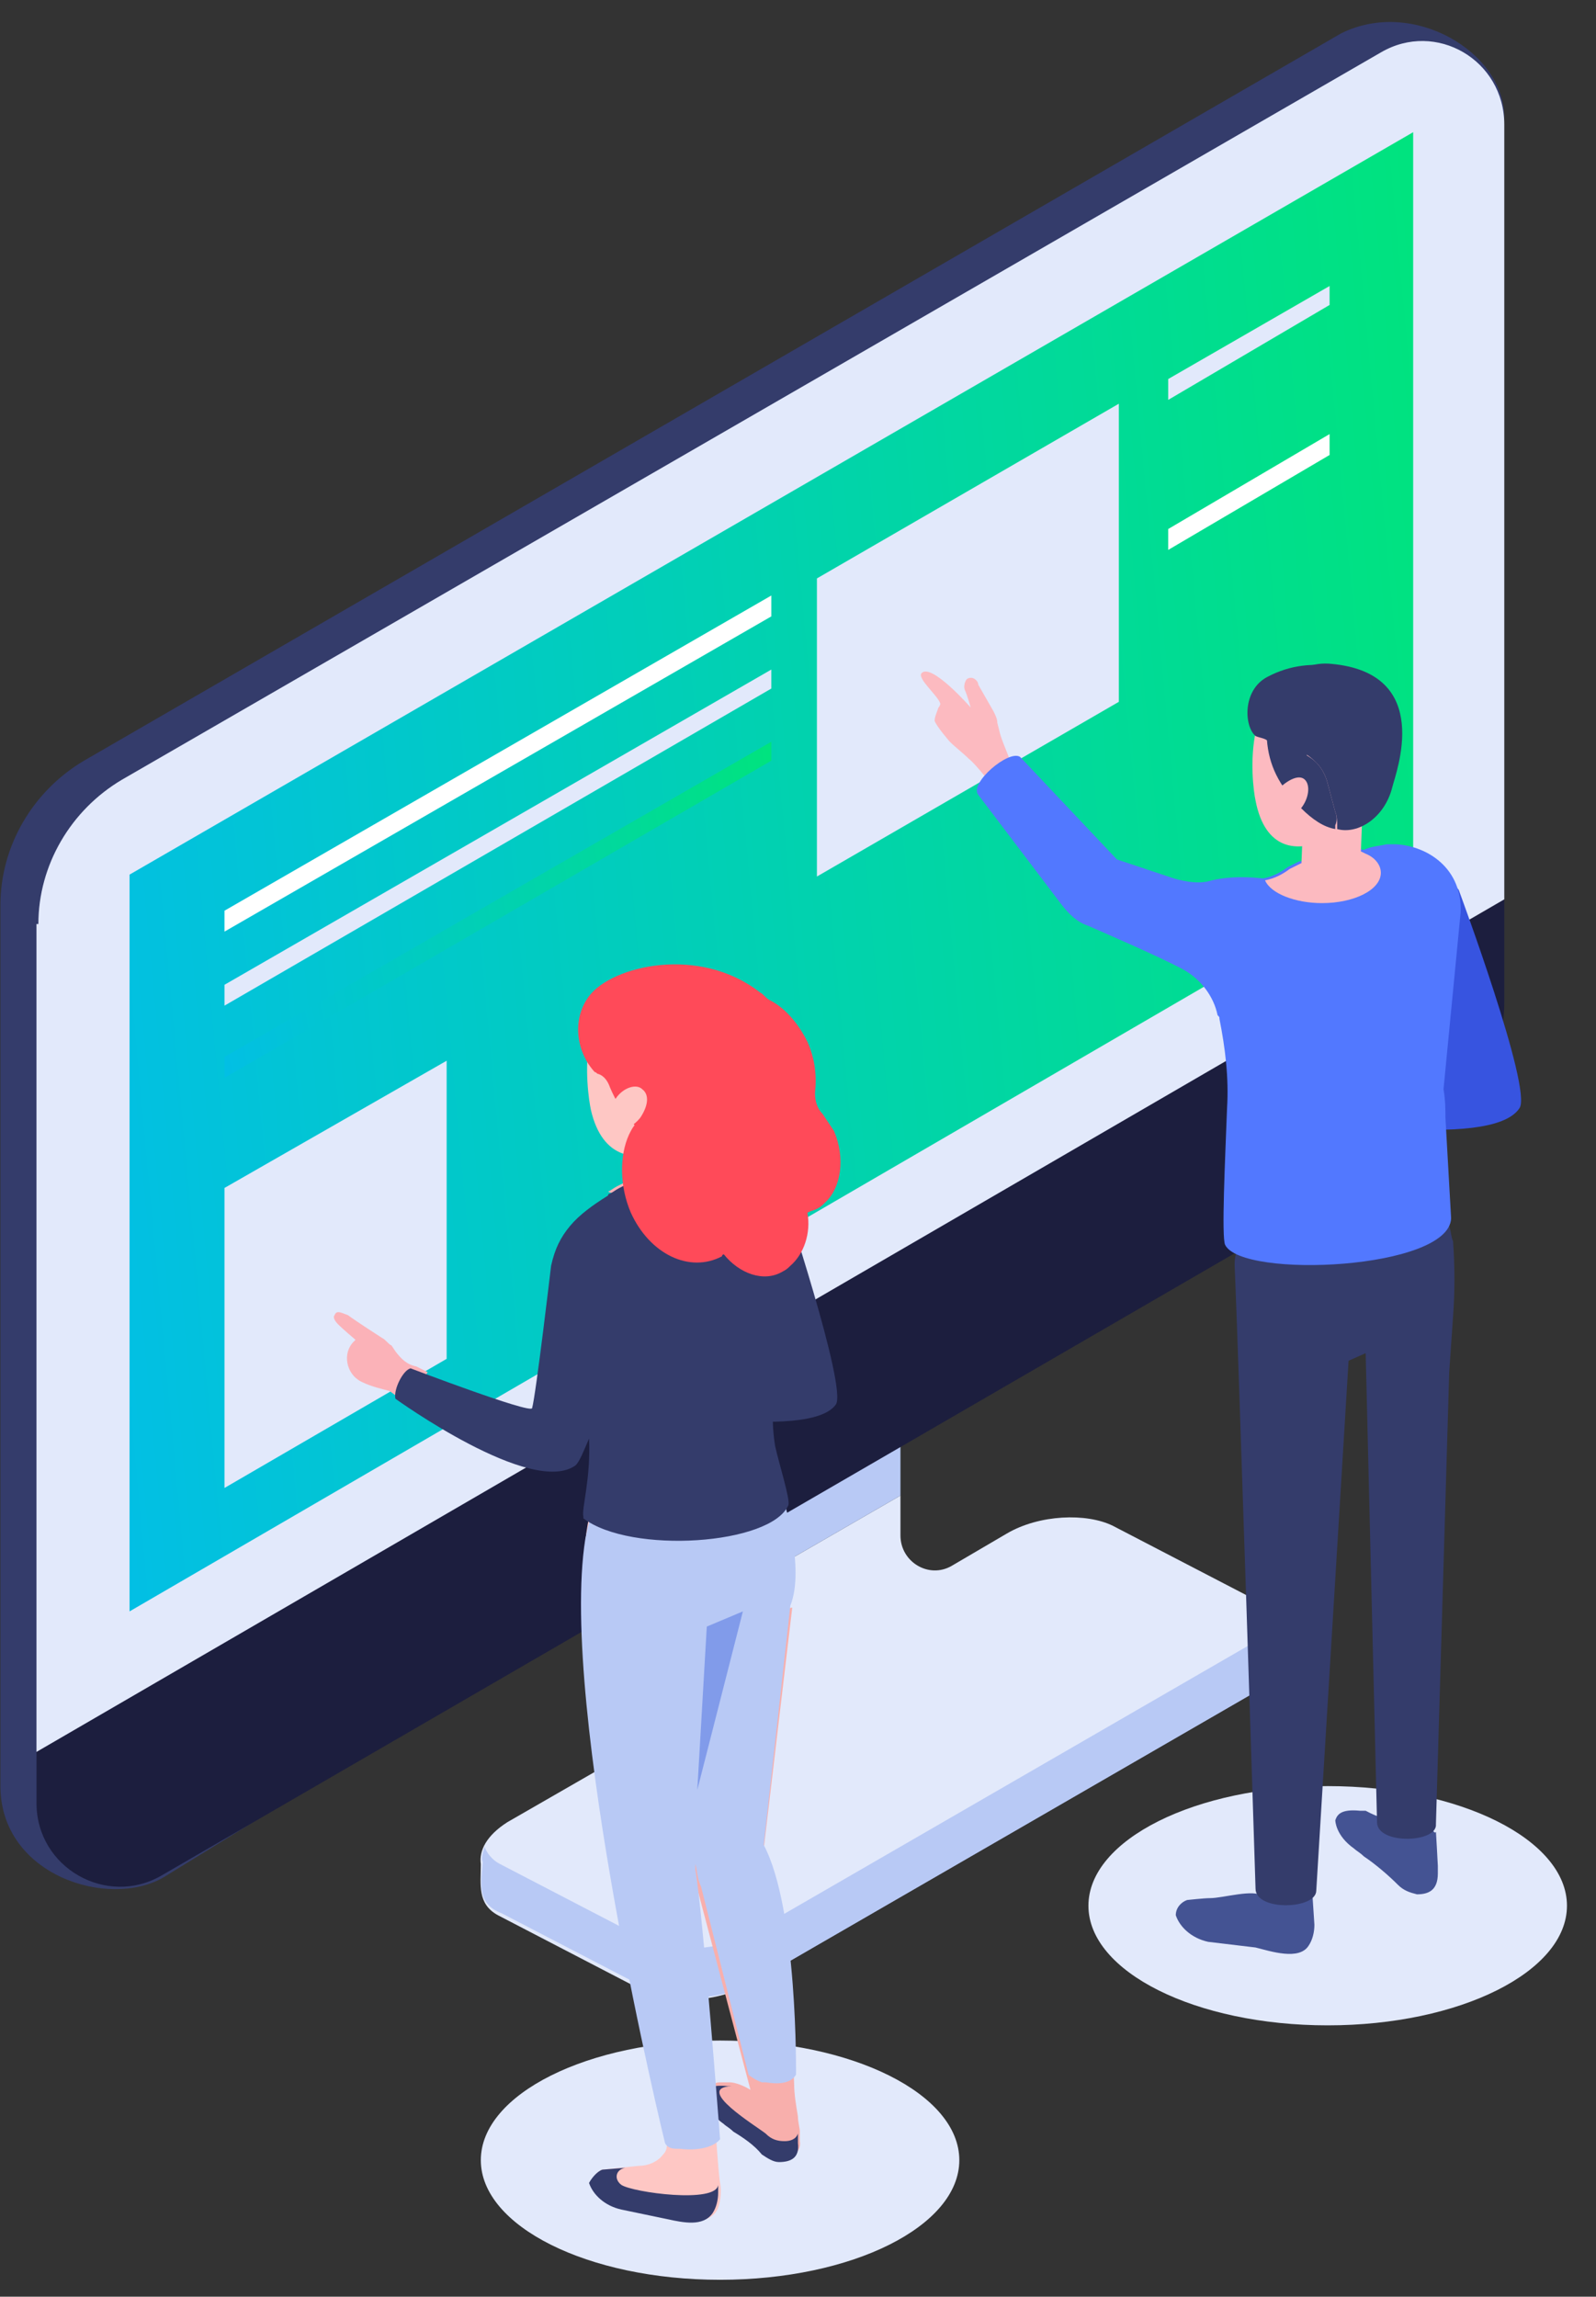 <?xml version="1.0" encoding="UTF-8"?> <svg xmlns="http://www.w3.org/2000/svg" width="41" height="59" viewBox="0 0 41 59" fill="none"><rect x="0" y="0" width="41" height="59" fill="#333333" stroke="none"/> <path d="M12.352 47.883C12.303 47.541 12.498 47.151 13.035 46.809L16.255 44.956C16.791 44.663 17.133 44.078 17.133 43.444V42.761V41.883L23.132 38.419V38.712V39.249V39.444C23.132 40.127 23.864 40.566 24.45 40.224L25.864 39.395C26.693 38.907 27.913 38.858 28.596 39.2L32.352 41.151C32.644 41.297 32.791 41.541 32.791 41.785V42.663C32.791 42.956 32.547 43.297 32.108 43.541L19.279 50.956C18.45 51.444 17.23 51.492 16.547 51.151L12.791 49.2C12.255 48.907 12.352 48.419 12.352 47.883Z" fill="#E2E9FB"></path> <path d="M17.132 41.151V35.98L23.132 33.054V38.419L17.132 41.883V41.151Z" fill="#B8C9F5"></path> <path d="M17.132 41.199V36.029L18.108 35.541V40.565V42.175V42.858C18.108 43.492 17.766 44.077 17.23 44.37L16.547 44.76C16.937 44.419 17.132 43.931 17.132 43.443V42.809V41.199Z" fill="#81A0EA"></path> <path d="M12.401 47.834C12.352 47.736 12.401 47.59 12.45 47.443C12.498 47.59 12.645 47.785 12.84 47.882L16.596 49.834C17.279 50.175 18.498 50.126 19.327 49.638L32.156 42.224C32.498 42.029 32.742 41.785 32.839 41.541C32.839 41.59 32.888 41.687 32.888 41.736V42.614C32.888 42.907 32.644 43.248 32.205 43.492L19.376 50.907C18.547 51.394 17.327 51.443 16.645 51.102L12.889 49.151C12.254 48.907 12.352 48.419 12.401 47.834Z" fill="#B8C9F5"></path> <path d="M38.644 3.006L37.668 25.249C37.668 26.761 36.839 28.176 35.571 28.908L4.206 48.224C2.791 49.053 0.011 48.175 0.011 45.883V23.249C0.011 21.737 0.84 20.322 2.157 19.542L34.449 0.859C36.302 -0.067 38.644 1.347 38.644 3.006Z" fill="#343C6B"></path> <path d="M38.644 23.102V25.737C38.644 27.249 37.815 28.663 36.546 29.395L4.157 48.175C2.742 49.004 0.938 47.98 0.938 46.322V44.956L38.644 23.102Z" fill="#1C1E3E"></path> <path d="M0.986 23.737C0.986 22.225 1.815 20.81 3.132 20.03L35.473 1.347C36.888 0.518 38.644 1.542 38.644 3.201V23.103L0.937 45.005V23.737H0.986Z" fill="#E2E9FB"></path> <path d="M36.303 3.396V22.224L3.328 41.395V22.468L36.303 3.396Z" fill="url(#paint0_linear_30_3662)"></path> <path d="M5.767 30.517V38.224L11.474 34.907V27.249L5.767 30.517Z" fill="#E2E9FB"></path> <path d="M28.742 10.371L20.986 14.859V22.517L28.742 18.029V10.371Z" fill="#E2E9FB"></path> <path d="M19.815 15.298L5.767 23.395V23.932L19.815 15.834V15.298Z" fill="white"></path> <path d="M19.815 17.2L5.767 25.298V25.834L19.815 17.688V17.2Z" fill="#E2E9FB"></path> <path d="M19.815 19.054L5.767 27.151V27.688L19.815 19.541V19.054Z" fill="url(#paint1_linear_30_3662)"></path> <path d="M34.156 7.347V7.834L30.01 10.273V9.737L34.156 7.347Z" fill="#E2E9FB"></path> <path d="M34.156 11.151V11.688L30.01 14.127V13.59L34.156 11.151Z" fill="white"></path> <path d="M34.107 52.029C37.502 52.029 40.254 50.653 40.254 48.956C40.254 47.259 37.502 45.883 34.107 45.883C30.713 45.883 27.961 47.259 27.961 48.956C27.961 50.653 30.713 52.029 34.107 52.029Z" fill="#E2E9FB"></path> <path d="M24.108 18.176C24.156 18.127 24.156 18.078 24.156 18.078C24.108 17.883 23.571 17.444 23.669 17.298C23.913 17.005 24.937 18.176 24.937 18.176C24.937 18.176 24.839 17.834 24.791 17.737C24.742 17.639 24.791 17.493 24.839 17.444C24.986 17.347 25.132 17.493 25.132 17.591L25.522 18.273C25.571 18.371 25.62 18.469 25.62 18.566L25.669 18.761C25.717 19.005 25.912 19.395 25.961 19.591L25.717 20.517C25.669 20.371 25.034 19.591 24.888 19.493C24.742 19.347 24.547 19.2 24.4 19.054C24.4 19.054 24.059 18.664 24.01 18.517C24.01 18.42 24.059 18.322 24.108 18.176Z" fill="#FCBAC0"></path> <path d="M34.303 46.76C34.303 46.76 34.303 47.151 34.791 47.492C34.839 47.541 34.937 47.59 35.034 47.687C35.327 47.882 35.669 48.175 35.912 48.419C36.059 48.565 36.205 48.614 36.4 48.663C36.693 48.663 36.937 48.565 36.937 48.126C36.937 48.077 36.937 48.029 36.937 47.98V47.931C36.937 47.882 36.888 47.053 36.888 47.053C36.839 47.199 36.644 46.614 36.498 46.614C36.303 46.614 36.352 47.053 36.205 46.955C35.961 46.712 35.717 46.858 35.083 46.516H34.937C34.449 46.468 34.352 46.614 34.303 46.76C34.303 46.76 34.303 46.712 34.303 46.76Z" fill="#445393"></path> <path d="M30.497 48.809C30.497 48.809 30.936 48.761 31.083 48.761C31.424 48.761 32.205 48.517 32.449 48.712C32.741 48.907 33.327 49.053 33.376 48.565L33.717 48.663C33.717 48.761 33.766 49.395 33.766 49.444C33.766 49.639 33.717 49.834 33.619 49.98C33.376 50.37 32.644 50.126 32.254 50.029L31.034 49.883C30.595 49.785 30.302 49.492 30.205 49.2C30.205 49.004 30.351 48.858 30.497 48.809Z" fill="#445393"></path> <path d="M37.083 30.956L37.229 31.493C37.278 31.639 37.278 31.785 37.327 31.883C37.375 32.517 37.375 33.2 37.327 33.834L37.229 35.249L36.888 46.858C36.936 47.346 35.375 47.395 35.375 46.81L35.083 34.761L34.644 34.956L33.814 48.566C33.814 49.053 32.254 49.102 32.254 48.517C32.254 48.517 31.814 34.663 31.717 32.517C31.668 31.005 34.449 31.395 34.449 31.346L32.985 30.225L37.083 30.956Z" fill="#343C6B"></path> <path d="M33.229 28.664C33.229 28.664 38.302 29.59 39.034 28.468C39.375 27.981 37.473 22.859 37.473 22.859L37.034 22.322L35.766 22.664C35.619 22.712 35.327 22.469 35.327 22.469C35.522 23.151 36.644 26.468 36.888 27.298C36.936 27.395 33.18 27.688 33.18 27.688C33.473 27.688 33.473 28.517 33.229 28.664Z" fill="#3754E0"></path> <path d="M37.132 28.712L37.278 31.297C37.229 32.614 31.912 32.858 31.473 31.98C31.376 31.785 31.473 29.785 31.522 28.468C31.571 27.688 31.473 26.907 31.327 26.176C31.327 26.127 31.327 26.127 31.278 26.078C31.18 25.59 30.839 25.151 30.4 24.907C29.766 24.566 28.4 23.98 27.961 23.785C27.668 23.688 27.473 23.493 27.278 23.249L25.132 20.42C24.888 20.127 25.912 19.249 26.205 19.444L28.693 22.078L30.156 22.566C30.498 22.663 30.839 22.712 31.132 22.615C31.766 22.468 32.4 22.566 32.449 22.566C32.693 22.517 32.888 22.42 33.083 22.273C33.278 22.176 33.376 22.127 33.376 22.127H33.424L34.302 21.639L34.351 21.59C34.4 21.59 34.546 21.639 34.693 21.688C34.839 21.737 34.985 21.834 35.034 21.834C35.229 21.737 35.424 21.737 35.62 21.688C35.717 21.688 35.766 21.688 35.863 21.688C36.693 21.737 37.571 22.322 37.522 23.444L37.083 27.98C37.132 28.273 37.132 28.517 37.132 28.712Z" fill="#5278FF"></path> <path d="M35.473 22.42C35.473 22.859 34.79 23.2 33.961 23.2C33.278 23.2 32.644 22.956 32.498 22.615C32.742 22.566 32.937 22.468 33.132 22.322C33.327 22.225 33.425 22.176 33.425 22.176H33.473L34.351 21.688C34.498 21.688 34.644 21.737 34.742 21.785C34.888 21.834 34.986 21.883 35.083 21.932C35.327 22.029 35.473 22.225 35.473 22.42Z" fill="#FCBAC0"></path> <path d="M32.254 20.566C32.498 21.834 33.327 21.931 34.107 21.541C34.985 21.102 35.522 20.078 35.571 19.346C35.668 18.224 34.937 17.444 33.961 17.395C31.815 17.249 32.156 20.127 32.254 20.566Z" fill="#FCBAC0"></path> <path d="M35.034 19.98L34.937 22.468C34.937 22.566 34.839 22.712 34.644 22.761C34.302 22.858 33.815 22.81 33.571 22.663C33.473 22.614 33.424 22.517 33.424 22.419L33.522 19.932L35.034 19.98Z" fill="#FCBAC0"></path> <path d="M34.059 19.005C33.766 19.346 33.376 19.542 32.985 19.542C32.839 19.542 32.742 19.249 32.595 19.054C32.498 18.956 32.351 18.956 32.254 18.907C31.961 18.664 31.912 17.737 32.546 17.395C33.181 17.054 33.766 17.054 34.205 17.103C34.254 17.103 33.864 17.298 33.912 17.347C34.4 17.688 34.449 18.42 34.059 19.005Z" fill="#343C6B"></path> <path d="M34.302 20.858L34.107 20.127C34.059 19.932 33.961 19.737 33.815 19.59C33.668 19.444 33.473 19.346 33.278 19.249L32.546 19.005C32.595 19.639 32.839 20.176 33.424 20.761C33.717 21.054 34.01 21.249 34.302 21.297V21.2C34.351 21.102 34.351 20.956 34.302 20.858Z" fill="#343C6B"></path> <path d="M34.205 17.054C33.278 16.957 32.546 17.737 32.546 18.81C32.546 18.859 32.546 18.956 32.546 19.005L33.278 19.249C33.473 19.298 33.668 19.444 33.815 19.591C33.961 19.737 34.059 19.932 34.107 20.127L34.302 20.859C34.351 20.956 34.351 21.103 34.351 21.2V21.298C34.888 21.444 35.571 21.005 35.766 20.225C35.863 19.835 36.839 17.298 34.205 17.054Z" fill="#343C6B"></path> <path d="M32.839 20.273C32.644 20.517 32.596 20.859 32.742 21.005C32.888 21.151 33.23 21.054 33.425 20.761C33.62 20.517 33.669 20.176 33.522 20.03C33.376 19.883 33.083 20.03 32.839 20.273Z" fill="#FCBAC0"></path> <path d="M18.498 58.565C21.893 58.565 24.644 57.189 24.644 55.492C24.644 53.795 21.893 52.419 18.498 52.419C15.104 52.419 12.352 53.795 12.352 55.492C12.352 57.189 15.104 58.565 18.498 58.565Z" fill="#E2E9FB"></path> <path d="M17.425 41.883L17.767 47.59C17.767 47.883 17.815 48.224 17.913 48.517L19.279 53.687C19.132 53.59 18.888 53.492 18.742 53.492C18.693 53.492 18.645 53.492 18.596 53.492H18.498C18.352 53.492 18.206 53.59 18.157 53.736V53.785C18.157 53.785 18.157 54.175 18.645 54.517C18.693 54.565 18.791 54.614 18.888 54.712C19.132 54.858 19.425 55.053 19.62 55.297C19.767 55.395 19.913 55.492 20.059 55.492C20.352 55.492 20.596 55.248 20.547 55.004C20.547 54.956 20.547 54.907 20.547 54.858V54.809C20.547 54.761 20.547 54.761 20.547 54.761C20.547 54.663 20.498 54.517 20.498 54.37C20.449 54.078 20.401 53.785 20.401 53.541C20.352 52.322 20.157 49.2 19.62 47.492L20.352 41.297L17.425 41.883Z" fill="#F8AFAC"></path> <path d="M15.474 55.736L16.401 55.639C16.644 55.639 16.888 55.541 17.035 55.346C17.132 55.248 17.132 55.151 17.132 55.053C16.644 52.858 14.059 41.054 15.327 38.371C16.742 35.395 19.815 37.737 19.815 37.737C19.815 37.737 20.742 39.932 20.303 41.2C19.913 42.322 18.108 42.81 18.108 42.81L17.815 47.98C18.108 49.834 18.4 55.541 18.498 56.078C18.547 56.322 18.498 56.663 18.4 56.809C18.157 57.151 17.669 57.053 17.23 56.956L16.059 56.712C15.62 56.614 15.327 56.322 15.23 56.029C15.181 55.98 15.327 55.785 15.474 55.736Z" fill="#FEC7C4"></path> <path d="M18.108 53.736V53.785C18.108 53.785 18.108 54.029 18.352 54.273C18.352 54.029 18.303 53.785 18.303 53.492C18.205 53.59 18.156 53.639 18.108 53.736Z" fill="#535873"></path> <path d="M18.108 53.834C18.108 53.834 18.108 54.224 18.596 54.565C18.644 54.614 18.742 54.663 18.84 54.76C19.083 54.907 19.376 55.102 19.571 55.346C19.718 55.443 19.864 55.541 20.01 55.541C20.303 55.541 20.547 55.443 20.498 55.053C20.498 55.004 20.498 54.956 20.498 54.907V54.858C20.498 54.809 20.498 54.809 20.498 54.809C20.449 54.956 20.303 55.004 20.157 55.004C19.962 55.004 19.815 54.956 19.669 54.809C19.425 54.614 17.815 53.638 18.791 53.59H18.693C18.205 53.541 18.108 53.687 18.059 53.834C18.108 53.785 18.108 53.785 18.108 53.834Z" fill="#343C6B"></path> <path d="M20.303 41.248C20.498 40.761 20.449 40.078 20.352 39.492C20.205 38.566 19.864 37.785 19.864 37.785C19.864 37.785 16.888 35.444 15.376 38.419C15.23 38.712 15.132 39.053 15.035 39.541C14.352 43.883 17.084 55.053 17.084 55.053C17.132 55.151 17.23 55.199 17.376 55.199C17.376 55.199 17.425 55.199 17.474 55.199C17.815 55.248 18.303 55.199 18.498 54.955C18.498 54.955 18.059 49.151 17.864 48.029V47.882C17.913 48.078 17.913 48.273 18.01 48.468L19.23 53.297C19.279 53.346 19.425 53.443 19.571 53.492C19.62 53.492 19.62 53.492 19.669 53.492C19.962 53.541 20.303 53.541 20.449 53.297C20.449 53.297 20.498 49.053 19.62 47.395L20.303 41.248Z" fill="#B8C9F5"></path> <path d="M17.913 45.98L18.157 41.785L19.084 41.395L17.913 45.98Z" fill="#819BEA"></path> <path d="M15.474 55.736L16.059 55.688C15.815 55.736 15.766 55.98 15.962 56.127C16.254 56.322 18.401 56.614 18.449 56.127C18.449 56.224 18.449 56.322 18.449 56.322C18.449 56.517 18.401 56.712 18.303 56.858C18.059 57.2 17.571 57.102 17.132 57.005L15.962 56.761C15.523 56.663 15.23 56.37 15.132 56.078C15.181 55.98 15.327 55.785 15.474 55.736Z" fill="#343C6B"></path> <path d="M16.108 36.127C16.108 36.127 20.791 37.053 21.474 36.078C21.766 35.639 20.108 30.663 20.108 30.663L19.767 30.371L18.596 30.663C18.449 30.712 18.206 30.468 18.206 30.468C18.401 31.102 19.328 34.175 19.523 34.907C19.571 35.005 16.108 35.2 16.108 35.2C16.352 35.248 16.352 36.029 16.108 36.127Z" fill="#343C6B"></path> <path d="M18.108 30.517C17.864 30.809 17.522 30.956 17.132 31.005C16.986 31.005 16.79 31.005 16.644 30.956C16.351 30.858 15.864 30.712 15.62 30.614C15.717 30.566 15.766 30.517 15.864 30.468L16.156 30.322L17.23 29.688L17.912 29.931C18.205 29.98 18.303 30.322 18.108 30.517Z" fill="#FBB2B8"></path> <path d="M15.181 28.517C15.474 29.785 16.352 29.883 17.181 29.493C18.059 29.005 18.596 27.932 18.596 27.151C18.645 25.981 17.864 25.2 16.888 25.2C14.645 25.102 15.084 28.078 15.181 28.517Z" fill="#FEC7C4"></path> <path d="M18.059 27.785V30.37C18.059 30.468 17.962 30.614 17.766 30.663C17.425 30.809 16.937 30.761 16.645 30.566C16.547 30.517 16.498 30.419 16.498 30.322V27.736H18.059V27.785Z" fill="#FBB2B8"></path> <path d="M10.986 35.249L10.498 36.078C10.206 35.883 10.011 35.736 10.011 35.736C9.864 35.688 9.572 35.639 9.279 35.493C8.889 35.297 8.791 34.761 9.084 34.468L9.133 34.419C9.133 34.419 8.791 34.127 8.694 34.029C8.596 33.932 8.547 33.834 8.596 33.785C8.645 33.639 8.791 33.736 8.938 33.785C9.133 33.932 9.816 34.371 9.816 34.371C9.913 34.419 9.962 34.517 10.059 34.566L10.157 34.712C10.303 34.907 10.45 35.054 10.694 35.102C10.694 35.102 10.791 35.151 10.986 35.249Z" fill="#FBB2B8"></path> <path d="M20.01 34.712L20.157 33.346L20.401 31.492C20.401 30.175 19.523 29.639 18.596 29.785C18.401 29.785 18.254 29.834 18.059 29.931C18.01 29.98 17.425 29.688 17.376 29.688L17.279 29.736L16.45 30.224L16.206 30.37L15.913 30.517C15.815 30.566 15.767 30.614 15.669 30.663C15.669 30.663 15.62 30.663 15.62 30.712C15.23 30.956 14.889 31.2 14.645 31.492C14.401 31.785 14.254 32.078 14.157 32.517C14.157 32.517 13.767 35.834 13.669 36.175C13.62 36.322 10.547 35.151 10.547 35.151C10.352 35.2 10.108 35.687 10.157 35.931C10.157 35.931 13.669 38.468 14.791 37.639C14.889 37.541 14.986 37.297 15.132 36.956C15.181 37.98 14.937 38.761 14.986 38.956C14.986 38.956 14.986 38.956 14.986 39.004C16.206 39.931 19.815 39.687 20.254 38.663C20.303 38.517 20.01 37.59 19.913 37.151C19.767 36.273 19.913 35.492 20.01 34.712Z" fill="#343C6B"></path> <path d="M15.132 25.59C15.717 24.81 17.961 24.273 19.522 25.493C19.62 25.542 19.669 25.639 19.766 25.688C20.156 25.883 20.498 26.273 20.742 26.761C20.937 27.2 20.986 27.639 20.937 28.078C20.937 28.273 20.986 28.468 21.132 28.615C21.23 28.761 21.327 28.907 21.425 29.054C21.717 29.737 21.62 30.517 21.181 30.907C21.132 30.956 21.083 31.005 20.986 31.054C20.888 31.102 20.839 31.102 20.742 31.151C20.839 31.688 20.644 32.224 20.303 32.517C20.254 32.566 20.205 32.615 20.108 32.663C19.62 32.956 18.986 32.712 18.596 32.224C18.596 32.224 18.547 32.224 18.547 32.273C17.718 32.712 16.693 32.224 16.205 31.151C15.913 30.468 15.913 29.688 16.157 29.151C16.205 29.054 16.254 28.956 16.303 28.907C16.01 28.615 15.815 28.273 15.669 27.932C15.62 27.785 15.522 27.639 15.376 27.59C15.327 27.59 15.327 27.541 15.278 27.541C14.791 27.005 14.693 26.176 15.132 25.59Z" fill="#FF4A59"></path> <path d="M15.815 28.224C15.62 28.517 15.571 28.81 15.766 28.956C15.961 29.102 16.254 28.956 16.449 28.712C16.644 28.419 16.693 28.127 16.498 27.98C16.352 27.834 16.01 27.931 15.815 28.224Z" fill="#FEC7C4"></path> <defs> <linearGradient id="paint0_linear_30_3662" x1="38.363" y1="5.431" x2="-1.675" y2="9.139" gradientUnits="userSpaceOnUse"> <stop stop-color="#00E579"></stop> <stop offset="1" stop-color="#02BDEA"></stop> </linearGradient> <linearGradient id="paint1_linear_30_3662" x1="20.693" y1="19.516" x2="3.993" y2="22.416" gradientUnits="userSpaceOnUse"> <stop stop-color="#00E579"></stop> <stop offset="1" stop-color="#02BDEA"></stop> </linearGradient> </defs> </svg> 